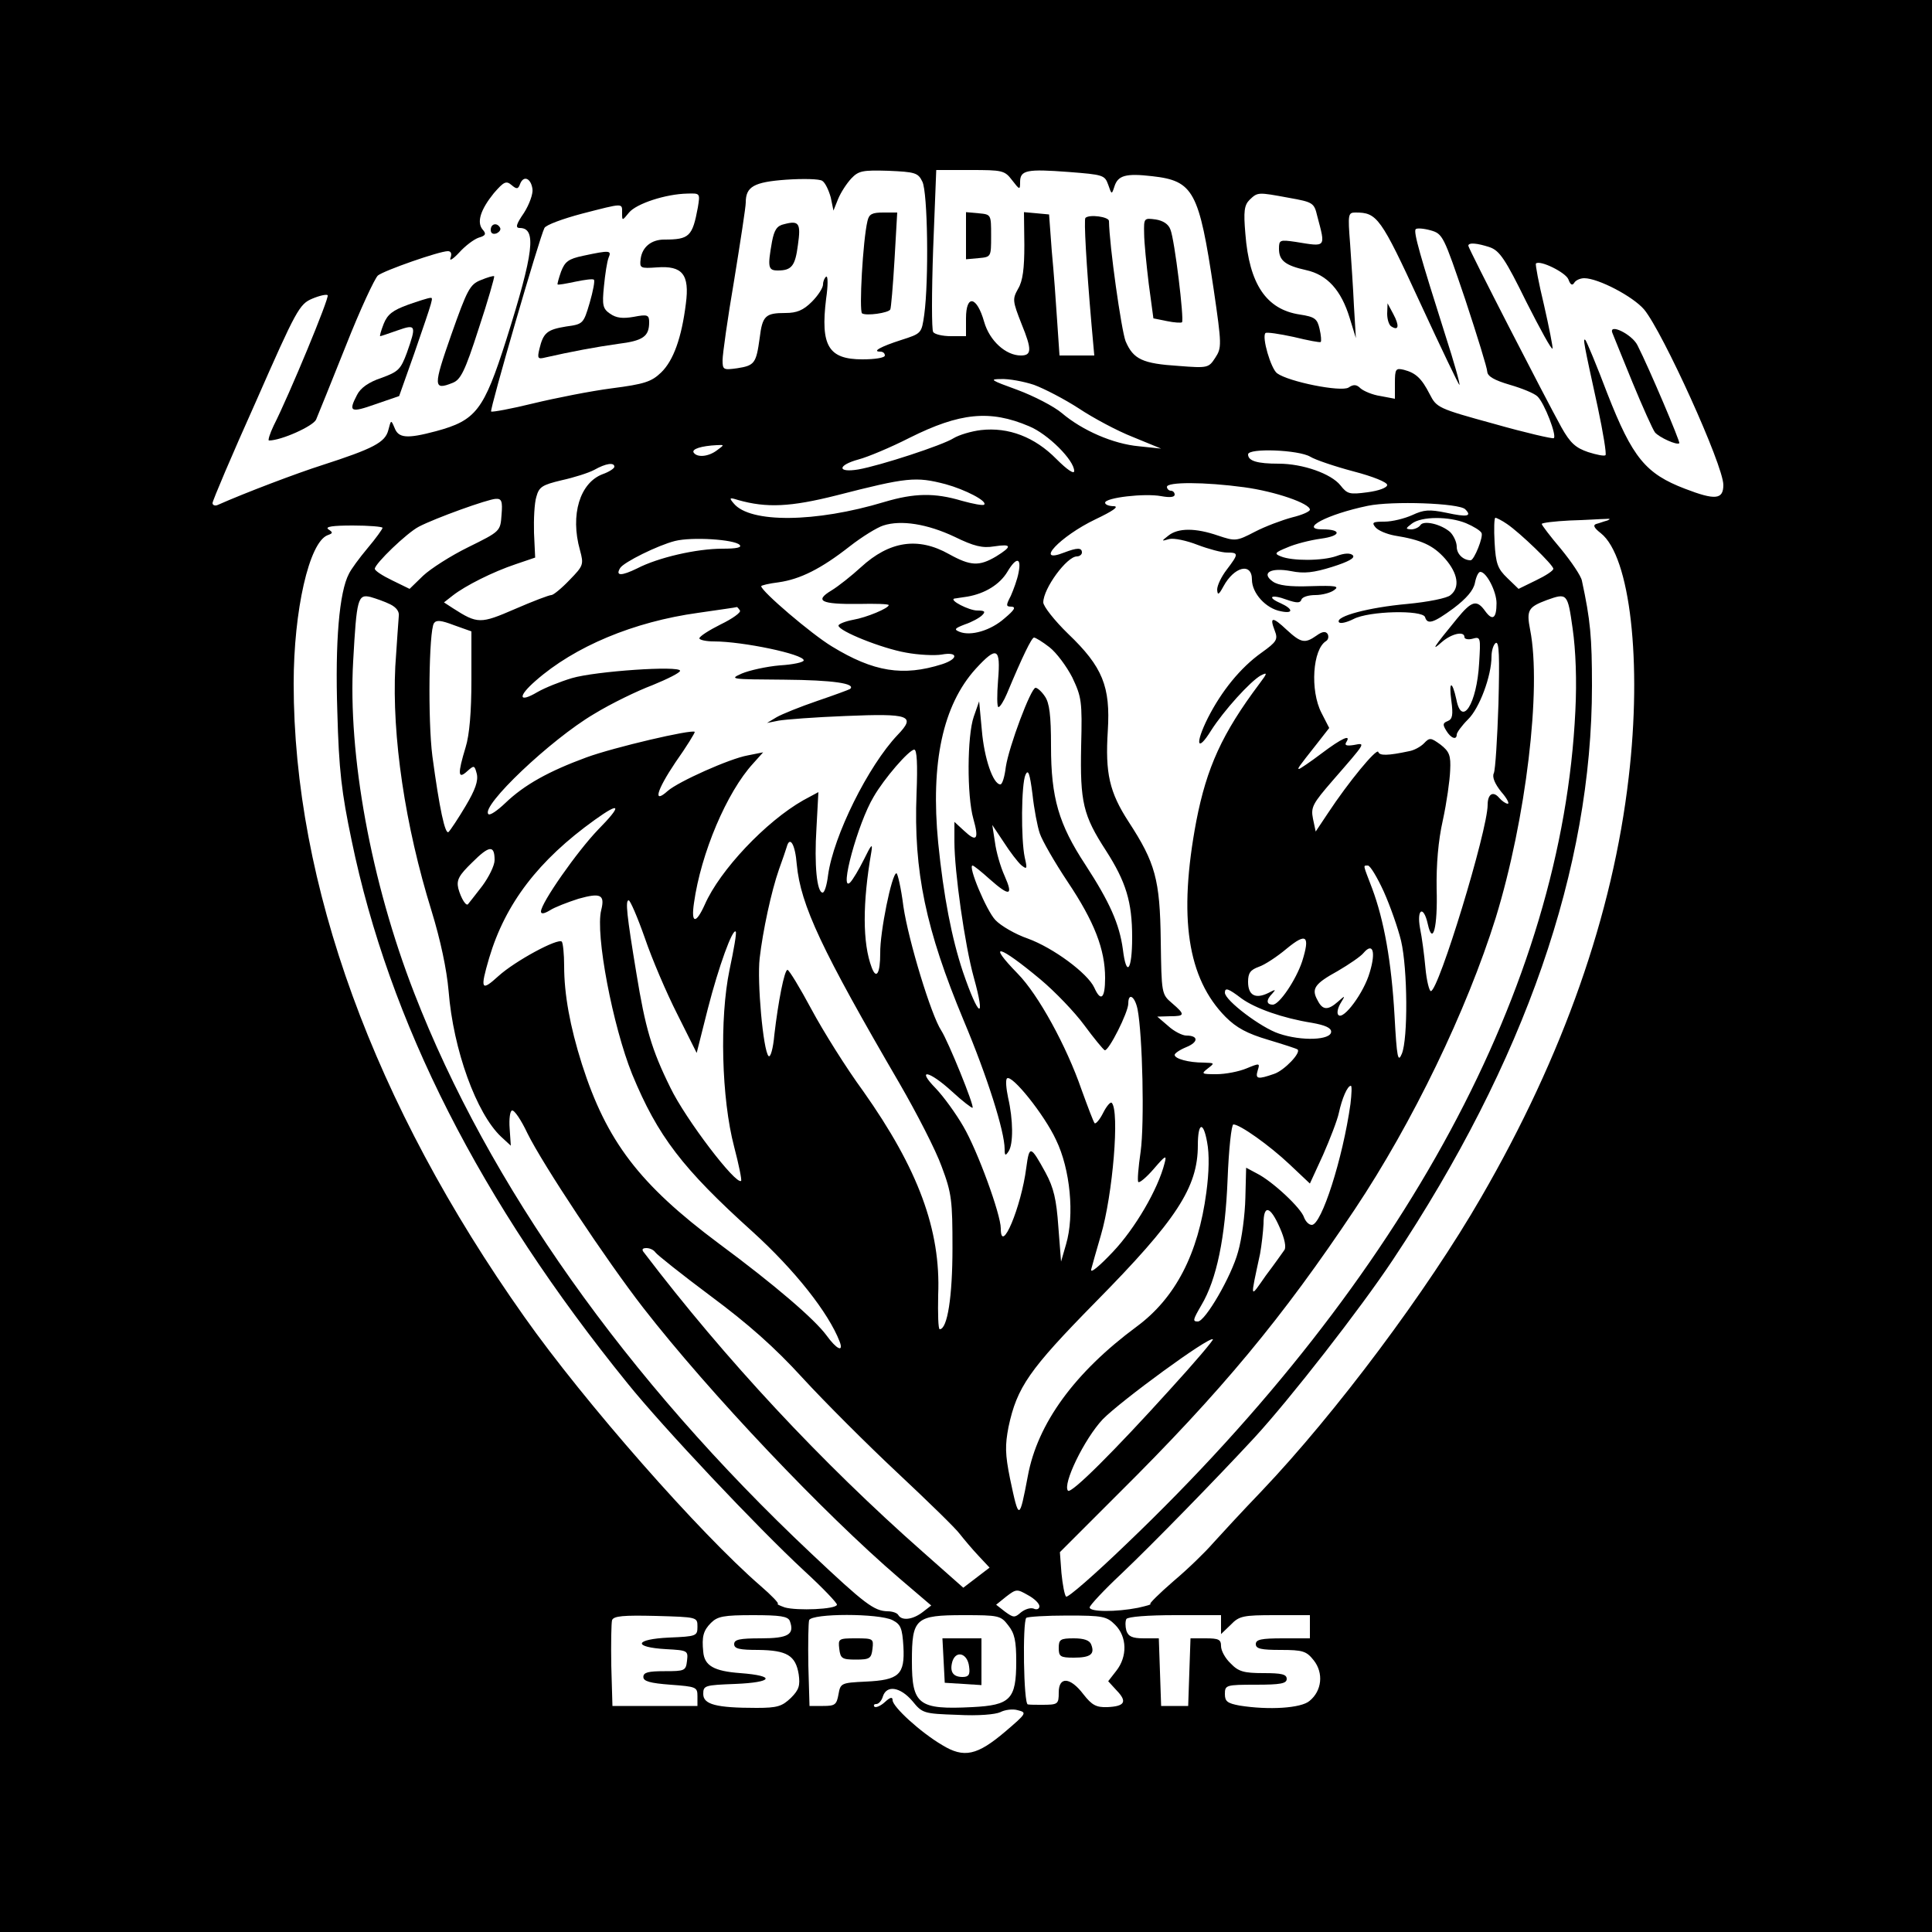 <?xml version="1.0" standalone="no"?>
<!DOCTYPE svg PUBLIC "-//W3C//DTD SVG 20010904//EN"
 "http://www.w3.org/TR/2001/REC-SVG-20010904/DTD/svg10.dtd">
<svg version="1.0" xmlns="http://www.w3.org/2000/svg"
 width="500pt" height="500pt" viewBox="0 0 500 500"
 preserveAspectRatio="xMidYMid meet">
<g transform="translate(0,500) scale(0.1,-0.1)"
fill="#000000" stroke="none">
<path d="M0 2500 l0 -2500 2500 0 2500 0 0 2500 0 2500 -2500 0 -2500 0 0
-2500z m2387 2030 c14 -27 17 -255 5 -344 -7 -49 -7 -49 -60 -66 -53 -17 -76
-30 -54 -30 7 0 12 -4 12 -10 0 -6 -26 -10 -58 -10 -88 0 -109 35 -94 157 5
34 5 60 0 57 -4 -3 -8 -12 -8 -20 0 -9 -13 -29 -29 -45 -22 -22 -39 -29 -68
-29 -52 0 -60 -7 -67 -65 -9 -65 -13 -71 -58 -78 -36 -5 -38 -4 -38 21 0 15
13 108 30 207 16 99 30 189 30 201 0 41 21 53 105 59 44 3 86 2 93 -3 8 -5 17
-25 22 -43 l7 -34 12 30 c7 17 22 40 34 53 19 20 29 22 96 20 69 -3 77 -5 88
-28z m232 4 c20 -26 21 -26 21 -5 0 31 18 34 125 26 90 -7 94 -8 103 -33 9
-26 9 -26 16 -5 9 29 29 35 98 27 107 -12 121 -39 159 -293 21 -144 21 -151 4
-177 -17 -26 -19 -27 -95 -21 -93 6 -117 17 -137 64 -11 29 -42 247 -43 311 0
11 -51 18 -61 8 -4 -5 2 -117 16 -278 l7 -78 -45 0 -45 0 -6 88 c-3 48 -9 130
-14 182 l-7 95 -32 3 -33 3 1 -85 c0 -61 -4 -93 -16 -113 -15 -27 -15 -31 9
-92 27 -66 26 -81 -2 -81 -39 0 -81 38 -95 87 -19 67 -47 72 -47 9 l0 -46 -39
0 c-22 0 -43 5 -46 11 -4 5 -4 102 0 215 l8 204 88 0 c83 0 89 -1 108 -26z
m-1241 -23 c2 -12 -8 -40 -22 -62 -20 -29 -23 -39 -11 -39 44 0 37 -62 -35
-290 -58 -182 -78 -208 -182 -236 -75 -20 -97 -18 -107 9 -9 21 -9 21 -16 -6
-8 -32 -39 -48 -172 -91 -63 -20 -198 -71 -270 -103 -7 -3 -13 0 -13 5 0 6 50
124 112 262 105 239 113 253 146 267 19 8 37 12 40 9 5 -6 -99 -257 -140 -338
-10 -21 -15 -38 -12 -38 32 0 114 37 122 54 5 12 40 98 77 191 37 94 75 175
83 182 16 13 159 63 181 63 8 0 11 -6 7 -17 -4 -10 6 -4 22 13 16 18 39 35 51
39 18 5 20 10 10 21 -16 19 -5 52 29 94 26 30 32 33 46 21 13 -11 17 -11 22 3
9 23 28 15 32 -13z m428 -48 c-14 -75 -22 -83 -87 -83 -33 0 -57 -19 -61 -50
-3 -24 -1 -25 42 -22 66 5 85 -18 75 -94 -11 -88 -32 -147 -64 -178 -25 -24
-43 -30 -128 -41 -54 -7 -145 -25 -203 -39 -57 -14 -106 -23 -109 -21 -4 5
125 450 138 475 4 8 48 24 97 37 109 28 104 28 104 2 0 -21 0 -21 18 1 19 23
95 48 151 49 33 1 33 1 27 -36z m1530 25 c62 -11 65 -13 73 -47 22 -83 24 -80
-56 -67 -41 6 -43 5 -43 -18 0 -30 16 -43 70 -55 55 -12 91 -52 113 -124 l16
-52 -5 83 c-2 45 -7 118 -10 162 -6 76 -5 80 14 80 56 0 65 -12 167 -233 55
-119 101 -215 102 -213 2 2 -14 59 -36 127 -65 205 -84 270 -77 276 3 3 20 2
38 -3 32 -9 34 -14 90 -179 31 -94 57 -178 57 -187 1 -12 18 -22 59 -34 31 -9
63 -22 71 -30 18 -17 51 -103 42 -108 -3 -2 -73 14 -154 37 -146 40 -149 42
-167 77 -21 41 -36 55 -67 63 -21 5 -23 2 -23 -35 l0 -40 -37 7 c-21 3 -44 13
-52 20 -10 10 -18 11 -31 2 -20 -12 -155 15 -185 37 -16 12 -40 94 -30 104 3
3 36 -2 73 -10 37 -9 68 -15 70 -13 2 2 1 17 -3 34 -6 26 -12 31 -51 37 -87
13 -131 79 -141 209 -5 58 -3 74 11 88 21 20 21 20 102 5z m520 -128 c25 -9
40 -31 94 -141 36 -71 66 -126 68 -121 1 4 -9 55 -22 112 -14 58 -23 106 -21
108 10 10 77 -23 84 -41 5 -14 10 -17 15 -9 4 7 16 12 26 12 36 0 126 -47 155
-81 48 -58 205 -403 205 -454 0 -38 -21 -40 -99 -10 -102 39 -136 80 -201 246
-28 74 -54 136 -57 139 -7 6 -5 -5 32 -174 14 -66 23 -121 20 -124 -3 -3 -23
1 -45 8 -32 11 -46 23 -69 64 -41 74 -241 463 -241 470 0 9 23 7 56 -4z
m-1180 -356 c27 -10 79 -37 116 -61 36 -24 99 -58 140 -74 l73 -30 -57 6 c-67
6 -147 41 -200 86 -20 17 -72 44 -115 60 -69 25 -74 28 -42 28 19 1 58 -6 85
-15z m-13 -107 c49 -20 117 -88 117 -116 0 -9 -18 3 -46 31 -56 57 -124 83
-195 75 -26 -3 -58 -13 -71 -21 -28 -18 -190 -71 -247 -81 -55 -9 -54 11 1 26
23 6 83 31 132 56 130 65 208 73 309 30z m-807 -62 c-22 -17 -52 -20 -61 -6
-5 9 20 17 60 19 20 1 20 1 1 -13z m1535 -17 c13 -8 63 -25 112 -38 50 -13 87
-28 87 -35 0 -7 -21 -15 -51 -19 -46 -6 -52 -5 -70 18 -24 30 -97 56 -160 56
-55 0 -79 7 -79 24 0 17 131 12 161 -6z m-1801 -26 c0 -4 -13 -13 -30 -19 -59
-22 -85 -105 -59 -197 10 -37 9 -40 -27 -77 -21 -22 -42 -39 -47 -39 -6 0 -48
-16 -94 -36 -90 -39 -97 -39 -161 2 l-23 15 23 18 c32 25 103 61 163 81 l50
17 -3 64 c-1 35 1 77 6 93 7 26 15 31 65 43 32 7 70 19 85 27 30 17 52 20 52
8z m857 -45 c51 -14 109 -44 100 -53 -3 -3 -29 2 -58 10 -70 21 -123 20 -200
-3 -179 -54 -348 -55 -390 -4 -13 15 -11 16 11 9 74 -21 136 -18 255 12 183
47 205 49 282 29z m773 -8 c81 -11 170 -42 170 -58 0 -5 -21 -14 -46 -20 -26
-7 -69 -23 -96 -37 -48 -25 -51 -25 -96 -10 -58 20 -103 20 -128 0 -19 -15
-19 -15 2 -9 12 3 45 -4 73 -15 29 -11 63 -20 76 -20 31 0 31 -3 0 -44 -14
-18 -25 -41 -25 -52 1 -15 4 -14 16 8 28 52 74 63 74 18 0 -35 36 -75 75 -82
33 -7 32 6 -1 21 -37 16 -24 24 16 9 26 -9 35 -9 38 0 2 7 18 12 36 12 18 0
40 6 49 13 14 10 4 12 -61 10 -55 -2 -84 2 -98 12 -31 22 -6 37 47 27 34 -7
59 -4 107 11 41 13 60 23 53 30 -6 6 -21 6 -42 -2 -37 -13 -115 -13 -144 -1
-18 7 -16 10 16 23 20 9 59 19 88 23 52 7 54 24 4 24 -62 0 11 39 117 61 63
13 236 7 252 -9 18 -18 6 -21 -49 -9 -44 9 -58 8 -88 -6 -20 -9 -52 -17 -72
-17 -30 0 -34 -2 -23 -15 7 -8 28 -17 49 -21 69 -11 100 -25 131 -60 33 -38
39 -74 14 -94 -8 -8 -59 -18 -112 -23 -100 -9 -186 -32 -177 -47 3 -5 20 -1
38 8 40 21 178 24 185 5 6 -20 21 -16 74 23 33 25 51 46 55 65 3 16 9 29 14
29 16 0 42 -51 42 -81 0 -39 -10 -47 -29 -21 -22 31 -35 28 -74 -20 -60 -73
-68 -86 -39 -60 25 22 59 30 59 13 0 -5 10 -7 21 -4 21 6 21 3 17 -63 -6 -106
-45 -167 -59 -94 -11 50 -20 48 -13 -3 5 -37 3 -48 -9 -53 -13 -5 -14 -9 -4
-25 12 -20 27 -25 27 -10 0 5 13 23 29 39 30 29 61 113 61 163 0 15 5 31 11
35 9 5 10 -36 7 -157 -3 -90 -8 -171 -12 -180 -5 -10 3 -28 19 -48 15 -17 22
-31 17 -31 -5 0 -15 7 -22 15 -16 19 -30 10 -30 -18 0 -66 -127 -482 -147
-482 -4 0 -11 27 -14 60 -3 33 -9 79 -14 103 -9 50 9 60 20 11 13 -59 26 -8
23 91 -1 62 4 124 16 177 10 46 18 103 19 129 2 39 -2 49 -25 67 -25 18 -28
19 -43 3 -9 -9 -26 -18 -38 -20 -56 -12 -77 -12 -80 -2 -4 11 -78 -79 -130
-158 l-32 -48 -7 33 c-6 30 -1 39 51 99 87 100 86 98 55 92 -19 -3 -25 -1 -20
7 14 22 -11 11 -64 -29 -29 -22 -56 -40 -58 -40 -5 0 -3 3 46 65 l32 41 -20
39 c-30 58 -23 165 12 186 6 4 7 12 4 18 -5 8 -14 7 -29 -4 -30 -21 -40 -19
-77 15 -37 35 -45 34 -31 -2 9 -23 5 -29 -34 -57 -55 -39 -104 -100 -139 -169
-34 -68 -28 -91 8 -33 33 52 102 128 129 143 18 9 17 6 -4 -22 -96 -128 -136
-216 -163 -355 -47 -249 -23 -407 76 -507 28 -28 56 -43 110 -59 40 -12 74
-23 76 -25 10 -8 -34 -54 -60 -63 -43 -15 -50 -14 -43 9 6 19 5 19 -29 5 -19
-8 -54 -15 -78 -15 -39 0 -40 1 -22 15 18 14 18 14 -11 15 -39 0 -75 10 -75
20 0 4 13 13 30 20 32 13 32 30 0 30 -10 0 -32 11 -47 25 l-28 24 33 1 c39 0
40 4 5 34 -27 23 -27 25 -29 162 -2 158 -14 201 -83 307 -50 77 -61 126 -54
236 7 114 -13 165 -103 251 -35 34 -64 71 -64 81 0 36 61 119 87 119 7 0 13 5
13 10 0 13 -12 13 -46 0 -79 -31 -11 42 81 86 44 21 62 33 48 34 -13 0 -23 4
-23 9 0 13 102 25 145 17 22 -4 35 -3 35 4 0 5 -4 10 -10 10 -5 0 -10 5 -10
10 0 13 97 13 200 -1z m-1922 -71 c-3 -43 -3 -43 -86 -84 -45 -22 -98 -56
-117 -74 l-35 -34 -45 22 c-25 12 -45 25 -45 30 0 13 83 93 114 109 42 22 178
71 199 72 15 1 18 -6 15 -41z m2496 -22 c19 -8 37 -19 40 -25 6 -9 -19 -71
-28 -71 -19 0 -36 16 -36 35 0 12 -8 29 -17 38 -24 21 -69 31 -77 18 -4 -6
-15 -11 -24 -11 -15 1 -15 2 2 15 25 19 96 19 140 1z m106 -2 c34 -23 120
-106 120 -116 0 -5 -20 -18 -45 -30 l-45 -22 -29 28 c-25 24 -30 37 -33 92 -2
35 -1 64 2 64 3 0 17 -7 30 -16z m260 9 c-8 -2 -21 -7 -29 -9 -9 -3 -6 -10 12
-24 76 -60 107 -334 72 -632 -41 -354 -169 -719 -382 -1087 -139 -241 -375
-557 -568 -760 -51 -53 -107 -114 -126 -135 -19 -22 -64 -66 -102 -98 -37 -32
-64 -59 -60 -59 5 -1 -10 -5 -32 -10 -56 -11 -125 -11 -125 1 0 5 37 45 82 87
81 77 246 246 345 353 91 99 273 332 358 460 341 513 515 1013 515 1485 0 126
-4 170 -26 272 -2 12 -27 49 -54 82 -28 33 -50 62 -50 65 0 3 33 7 73 9 39 1
81 4 92 4 12 1 14 0 5 -4z m-1690 -42 c51 -25 73 -30 103 -25 46 7 47 0 5 -26
-44 -26 -66 -25 -122 6 -80 45 -154 34 -228 -34 -24 -22 -58 -49 -76 -60 -45
-27 -28 -36 70 -35 43 1 78 0 78 -3 0 -8 -57 -32 -92 -38 -21 -4 -38 -11 -38
-15 0 -14 112 -59 175 -70 32 -6 74 -8 92 -5 43 8 44 -11 1 -25 -101 -32 -177
-20 -285 46 -53 32 -183 143 -183 156 0 2 20 7 45 10 56 8 110 35 184 93 32
25 71 49 87 54 46 15 114 4 184 -29z m-1480 23 c0 -3 -17 -27 -39 -53 -21 -25
-43 -55 -48 -66 -25 -47 -36 -176 -30 -357 4 -151 11 -209 37 -333 97 -470
333 -935 714 -1405 91 -113 336 -373 457 -485 48 -44 86 -84 85 -88 -2 -12
-103 -16 -135 -7 -14 5 -22 9 -18 9 4 1 -16 22 -45 47 -157 136 -456 476 -611
696 -390 551 -597 1120 -597 1639 0 189 40 366 88 384 14 5 14 7 2 15 -10 7
11 10 63 10 42 0 77 -3 77 -6z m924 -44 c7 -7 -8 -10 -44 -10 -68 0 -167 -23
-221 -51 -41 -20 -57 -20 -44 1 9 15 98 59 142 70 44 11 153 4 167 -10z m722
-72 c-3 -17 -13 -44 -20 -60 -13 -25 -13 -28 2 -28 12 -1 7 -9 -18 -30 -36
-32 -88 -47 -117 -35 -15 6 -12 9 14 19 18 6 38 17 45 24 9 9 7 12 -13 12 -21
0 -74 27 -59 31 3 0 18 3 34 5 45 8 83 31 103 64 23 39 37 38 29 -2z m-1626
-82 c16 -8 24 -19 22 -31 -1 -11 -5 -70 -9 -130 -9 -180 25 -411 94 -633 23
-75 39 -150 44 -207 12 -152 72 -317 136 -377 l25 -23 -3 44 c-2 25 1 46 6 47
6 2 24 -25 40 -59 40 -81 203 -327 300 -452 172 -221 467 -532 663 -700 l82
-70 -22 -17 c-26 -20 -54 -23 -63 -8 -3 6 -16 10 -28 10 -35 1 -58 18 -198
150 -479 451 -835 955 -1027 1450 -112 288 -172 617 -158 859 9 162 12 174 45
166 14 -4 37 -12 51 -19z m3060 -63 c8 -56 11 -134 7 -213 -34 -711 -442
-1468 -1162 -2156 -82 -79 -152 -140 -156 -136 -4 4 -9 31 -12 61 l-4 54 151
151 c268 266 425 456 612 736 150 225 290 515 365 755 78 254 119 593 89 745
-10 51 -5 59 43 77 53 19 54 18 67 -74z m-2155 47 c3 -5 -19 -21 -50 -36 -30
-15 -55 -31 -55 -36 0 -4 17 -8 38 -8 74 0 232 -33 232 -49 0 -5 -28 -11 -62
-13 -35 -3 -79 -13 -98 -21 -34 -15 -29 -15 110 -16 126 -1 186 -10 170 -24
-3 -2 -41 -16 -85 -31 -44 -15 -91 -34 -105 -42 l-25 -15 30 6 c17 3 94 9 173
12 167 7 183 1 135 -49 -76 -80 -166 -261 -180 -363 -3 -25 -9 -45 -14 -45
-15 0 -22 72 -16 167 l5 93 -39 -21 c-97 -55 -216 -181 -255 -270 -23 -51 -36
-50 -28 4 18 129 85 287 153 361 l26 29 -40 -8 c-46 -8 -180 -68 -207 -92 -39
-35 -29 1 20 74 29 41 51 77 50 79 -8 7 -209 -40 -280 -66 -98 -36 -161 -71
-210 -118 -21 -20 -40 -33 -44 -29 -21 20 161 193 273 259 44 27 112 60 152
75 39 16 71 32 71 37 0 14 -219 -1 -280 -19 -30 -9 -70 -25 -89 -36 -49 -29
-52 -12 -5 29 101 89 254 153 421 176 54 8 99 14 100 15 1 0 4 -3 8 -9z m-695
-180 c0 -82 -5 -142 -15 -174 -21 -69 -20 -84 4 -62 18 16 19 16 25 -7 4 -18
-4 -41 -29 -83 -19 -32 -39 -62 -44 -67 -9 -9 -24 62 -42 196 -12 93 -9 324 4
344 6 9 18 8 52 -5 l45 -16 0 -126z m1496 85 c18 -14 44 -49 59 -78 24 -51 26
-61 23 -178 -3 -145 5 -179 64 -270 52 -81 68 -133 68 -225 0 -86 -15 -105
-24 -31 -9 66 -34 122 -97 219 -69 105 -89 173 -89 307 0 80 -4 112 -16 129
-8 12 -19 22 -24 22 -12 0 -69 -152 -77 -205 -3 -25 -9 -45 -14 -45 -19 0 -42
68 -48 140 l-7 75 -14 -40 c-17 -49 -18 -204 -1 -264 15 -53 9 -62 -24 -31
l-25 23 0 -51 c0 -78 27 -268 50 -351 32 -115 13 -106 -28 14 -29 87 -50 195
-64 334 -20 207 12 356 97 450 55 60 65 55 58 -29 -3 -38 -3 -70 1 -70 4 0 14
16 22 35 40 96 64 145 70 145 4 0 22 -11 40 -25z m-344 -379 c-8 -201 24 -352
122 -587 61 -145 106 -287 106 -333 0 -17 2 -18 10 -6 13 19 12 83 -1 139 -5
24 -7 46 -3 50 12 12 97 -94 127 -159 37 -76 48 -195 26 -270 l-13 -45 -7 90
c-5 71 -12 101 -33 140 -39 71 -42 72 -50 13 -13 -102 -66 -228 -66 -157 0 36
-60 201 -97 264 -19 33 -51 77 -71 98 -52 53 -18 47 42 -8 27 -25 51 -43 53
-42 5 5 -63 172 -81 200 -26 39 -85 233 -98 321 -6 48 -15 86 -18 86 -12 0
-43 -153 -42 -207 0 -52 -10 -69 -22 -37 -24 63 -24 167 -1 299 4 24 0 20 -19
-19 -13 -26 -29 -53 -36 -60 -29 -27 20 154 61 222 27 47 91 121 105 122 7 0
9 -37 6 -114z m319 -103 c6 -18 38 -74 72 -125 69 -103 97 -175 97 -249 0 -53
-11 -63 -28 -25 -17 37 -106 103 -172 127 -32 11 -70 33 -84 48 -23 24 -72
141 -59 141 3 0 23 -16 44 -35 52 -46 62 -44 39 8 -11 24 -22 63 -25 87 l-7
45 30 -45 c16 -25 36 -51 45 -59 15 -12 16 -10 9 20 -10 47 -9 190 2 214 7 15
11 4 18 -50 4 -38 13 -85 19 -102z m-1143 10 c-54 -56 -148 -190 -148 -212 0
-7 8 -6 23 3 12 8 46 21 74 30 57 16 69 11 59 -29 -16 -62 30 -301 80 -425 66
-160 130 -244 312 -408 109 -99 196 -209 225 -284 11 -29 -8 -20 -34 16 -31
42 -133 130 -279 238 -205 153 -290 264 -354 464 -31 98 -46 181 -46 254 0 31
-3 59 -6 63 -10 10 -121 -50 -164 -89 -45 -41 -48 -35 -24 47 42 141 128 253
273 357 68 49 71 38 9 -25z m514 -90 c10 -106 65 -222 266 -567 44 -76 94
-173 109 -215 26 -69 28 -88 28 -211 0 -125 -13 -210 -33 -210 -4 0 -5 40 -4
89 7 168 -52 326 -194 527 -44 60 -104 156 -134 212 -30 56 -58 102 -62 102
-8 0 -24 -82 -34 -168 -3 -35 -10 -60 -15 -55 -14 14 -30 193 -23 253 8 70 30
173 50 230 9 25 18 51 20 58 8 30 22 7 26 -45z m-782 11 c0 -14 -15 -44 -32
-67 -18 -23 -34 -44 -36 -46 -5 -9 -19 14 -26 40 -5 22 2 34 36 67 44 44 58
46 58 6z m2301 -81 c17 -38 37 -95 45 -128 17 -73 18 -253 2 -292 -10 -24 -13
-12 -19 99 -8 139 -27 246 -58 329 -24 63 -24 59 -11 59 6 0 24 -30 41 -67z
m-1912 -121 c18 -53 56 -142 84 -197 l50 -100 29 115 c28 109 64 208 72 199 3
-2 -5 -47 -16 -99 -26 -125 -21 -333 12 -458 12 -46 20 -85 18 -88 -13 -12
-144 160 -183 241 -49 99 -65 155 -88 296 -25 151 -29 189 -20 189 4 0 23 -44
42 -98z m1701 -60 c-16 -48 -59 -112 -76 -112 -17 0 -18 12 -1 29 10 11 8 11
-11 1 -33 -16 -52 -6 -52 29 0 23 6 31 28 39 15 5 47 26 72 47 51 42 61 34 40
-33z m175 -28 c-15 -53 -68 -124 -81 -111 -5 4 -2 18 5 30 13 21 13 22 -6 5
-26 -23 -40 -23 -53 3 -17 30 -8 43 52 76 29 17 60 38 67 47 24 28 32 3 16
-50z m-852 -19 c37 -31 88 -84 113 -118 25 -34 49 -63 53 -65 10 -3 61 98 61
121 0 29 17 19 24 -15 13 -67 18 -295 8 -368 -6 -41 -9 -77 -6 -79 3 -3 21 12
40 34 30 35 34 37 28 15 -17 -68 -77 -170 -134 -230 -36 -38 -59 -57 -56 -45
3 11 14 51 25 88 31 105 49 323 28 343 -3 3 -13 -8 -22 -26 -9 -18 -19 -29
-22 -27 -3 3 -18 43 -34 87 -39 113 -112 246 -165 300 -81 83 -50 76 59 -15z
m520 -49 c36 -26 107 -51 182 -63 34 -6 50 -13 50 -23 0 -22 -76 -25 -135 -5
-46 15 -140 86 -140 106 0 14 9 11 43 -15z m282 -273 c-20 -142 -75 -313 -100
-313 -8 0 -16 9 -20 19 -7 24 -82 94 -122 114 l-28 15 -2 -78 c-1 -43 -9 -106
-19 -140 -17 -63 -85 -180 -104 -180 -14 0 -13 4 9 42 40 67 62 176 68 326 3
78 10 142 15 142 17 0 93 -54 145 -103 l53 -50 34 74 c18 41 37 90 41 109 8
37 22 70 31 70 3 0 2 -21 -1 -47z m-373 -229 c-21 -159 -80 -273 -180 -347
-161 -119 -257 -251 -282 -387 -22 -116 -23 -116 -46 -7 -13 64 -13 87 -4 134
22 103 53 148 225 323 210 213 265 297 265 406 0 59 14 64 24 8 6 -31 5 -78
-2 -130z m190 -91 c13 -29 17 -51 12 -58 -5 -7 -26 -37 -48 -66 -42 -60 -41
-65 -15 56 4 22 8 57 9 78 0 50 17 47 42 -10z m-1616 -64 c4 -6 68 -57 143
-113 97 -72 166 -133 238 -212 57 -62 167 -172 245 -245 79 -74 152 -145 162
-159 11 -14 32 -39 48 -56 l29 -31 -34 -26 -34 -26 -104 92 c-263 232 -512
499 -722 775 -7 8 -5 12 6 12 9 0 19 -5 23 -11z m1331 -356 c-142 -157 -254
-269 -263 -261 -15 16 42 134 90 185 46 47 275 215 285 207 2 -2 -48 -61 -112
-131z m-337 -560 c0 -7 -7 -10 -15 -6 -9 3 -23 -2 -33 -10 -16 -14 -19 -14
-41 2 l-23 18 26 21 c26 20 28 20 56 4 17 -9 30 -22 30 -29z m-885 -53 c0 -24
-3 -25 -73 -28 -90 -4 -96 -25 -8 -30 56 -3 57 -4 54 -30 -3 -26 -6 -27 -58
-27 -42 0 -55 -3 -55 -15 0 -11 17 -16 70 -20 67 -5 70 -6 70 -30 l0 -25 -110
0 -110 0 -3 104 c-1 58 0 111 2 118 4 11 30 13 113 11 108 -3 108 -3 108 -28z
m239 15 c13 -35 -4 -45 -75 -45 -55 0 -69 -3 -69 -15 0 -12 14 -15 63 -15 73
-1 96 -14 104 -63 4 -29 1 -40 -20 -61 -23 -22 -35 -26 -89 -26 -105 0 -138 9
-138 36 0 22 4 23 83 26 98 4 106 21 13 28 -68 5 -93 19 -96 55 -4 39 0 55 20
75 17 17 33 20 109 20 70 0 90 -3 95 -15z m266 2 c21 -11 25 -20 28 -68 4 -73
-11 -87 -98 -91 -63 -3 -65 -4 -70 -33 -5 -27 -9 -30 -40 -30 l-35 0 -3 104
c-1 58 0 111 2 118 7 18 181 18 216 0z m299 -13 c17 -21 21 -41 21 -94 0 -98
-15 -113 -114 -118 -139 -7 -156 6 -156 119 0 111 9 119 134 119 90 0 96 -1
115 -26z m277 1 c31 -31 32 -82 3 -119 l-21 -27 22 -24 c28 -29 21 -41 -24
-43 -29 -1 -40 5 -62 33 -34 45 -64 47 -64 5 0 -31 -2 -32 -45 -32 -14 0 -29
0 -35 1 -11 1 -14 213 -4 224 4 3 51 6 106 6 92 0 102 -2 124 -24z m274 0 l0
-24 25 24 c22 23 32 25 115 25 l90 0 0 -30 0 -30 -70 0 c-56 0 -70 -3 -70 -15
0 -12 14 -15 64 -15 58 0 67 -3 86 -27 26 -33 21 -79 -11 -105 -22 -19 -106
-24 -181 -12 -32 6 -38 11 -38 30 0 23 3 24 80 24 64 0 80 3 80 15 0 12 -13
15 -60 15 -51 0 -65 4 -85 25 -14 13 -25 33 -25 45 0 17 -6 20 -40 20 l-39 0
-3 -87 -3 -88 -35 0 -35 0 -3 88 -3 87 -39 0 c-30 0 -40 5 -45 20 -3 11 -3 24
0 30 4 6 56 10 126 10 l119 0 0 -25z m-799 -197 c26 -32 29 -33 117 -36 54 -3
98 1 111 7 11 6 32 9 45 5 24 -6 23 -8 -32 -55 -73 -62 -107 -70 -164 -35 -56
33 -128 99 -128 116 0 9 -6 8 -20 -5 -11 -10 -23 -15 -27 -12 -3 4 -1 7 5 7 6
0 14 9 17 20 10 30 45 24 76 -12z"/>
<path d="M2245 4428 c-12 -50 -22 -233 -14 -239 11 -7 68 1 73 10 2 3 7 61 11
129 l7 122 -36 0 c-29 0 -37 -4 -41 -22z"/>
<path d="M2030 4420 c-19 -4 -26 -14 -32 -45 -12 -67 -10 -75 15 -75 36 0 45
12 52 66 8 56 3 64 -35 54z"/>
<path d="M2500 4390 l0 -61 33 3 c32 3 32 3 32 58 0 55 0 55 -32 58 l-33 3 0
-61z"/>
<path d="M2961 4396 c0 -23 6 -81 12 -131 l12 -89 35 -7 c19 -4 37 -5 39 -3 6
6 -19 214 -30 240 -5 14 -19 23 -38 26 -30 4 -31 4 -30 -36z"/>
<path d="M1270 4405 c0 -9 6 -12 15 -9 8 4 12 10 9 15 -8 14 -24 10 -24 -6z"/>
<path d="M1244 4275 c-28 -11 -35 -25 -76 -141 -47 -134 -47 -145 3 -125 21 8
32 29 68 141 24 72 41 133 40 135 -2 2 -18 -3 -35 -10z"/>
<path d="M1055 4211 c-38 -14 -52 -24 -62 -49 -7 -18 -11 -32 -9 -32 2 0 22 7
45 15 48 17 49 13 24 -58 -16 -43 -22 -49 -66 -65 -33 -11 -54 -26 -63 -44
-23 -44 -17 -47 48 -24 l61 21 39 110 c51 148 50 145 41 144 -4 0 -30 -8 -58
-18z"/>
<path d="M1509 4338 c-38 -8 -47 -15 -57 -41 -6 -17 -10 -32 -9 -33 1 -2 22 2
46 7 24 5 46 8 48 5 3 -2 -2 -29 -11 -60 -16 -54 -17 -55 -61 -61 -49 -8 -59
-16 -69 -58 -6 -25 -4 -27 16 -22 66 15 130 27 187 35 65 8 81 19 81 56 0 19
-4 21 -40 14 -29 -5 -45 -3 -61 8 -19 13 -21 22 -16 71 3 31 8 64 12 74 8 19
4 20 -66 5z"/>
<path d="M3590 4188 c0 -15 5 -30 11 -33 19 -12 21 2 5 32 l-15 28 -1 -27z"/>
<path d="M4173 4138 c3 -7 26 -65 52 -128 26 -63 52 -121 58 -129 11 -13 57
-34 63 -28 3 3 -78 194 -108 253 -14 29 -76 59 -65 32z"/>
<path d="M2172 733 c3 -25 7 -28 43 -28 36 0 40 3 43 28 3 26 2 27 -43 27 -45
0 -46 -1 -43 -27z"/>
<path d="M2442 703 l3 -58 48 -3 47 -3 0 60 0 61 -50 0 -51 0 3 -57z m66 -16
c3 -21 -1 -27 -17 -27 -25 0 -34 14 -26 41 10 29 39 20 43 -14z"/>
<path d="M2740 735 c0 -22 4 -25 39 -25 43 0 55 9 45 34 -4 11 -19 16 -45 16
-35 0 -39 -3 -39 -25z"/>
</g>
</svg>
